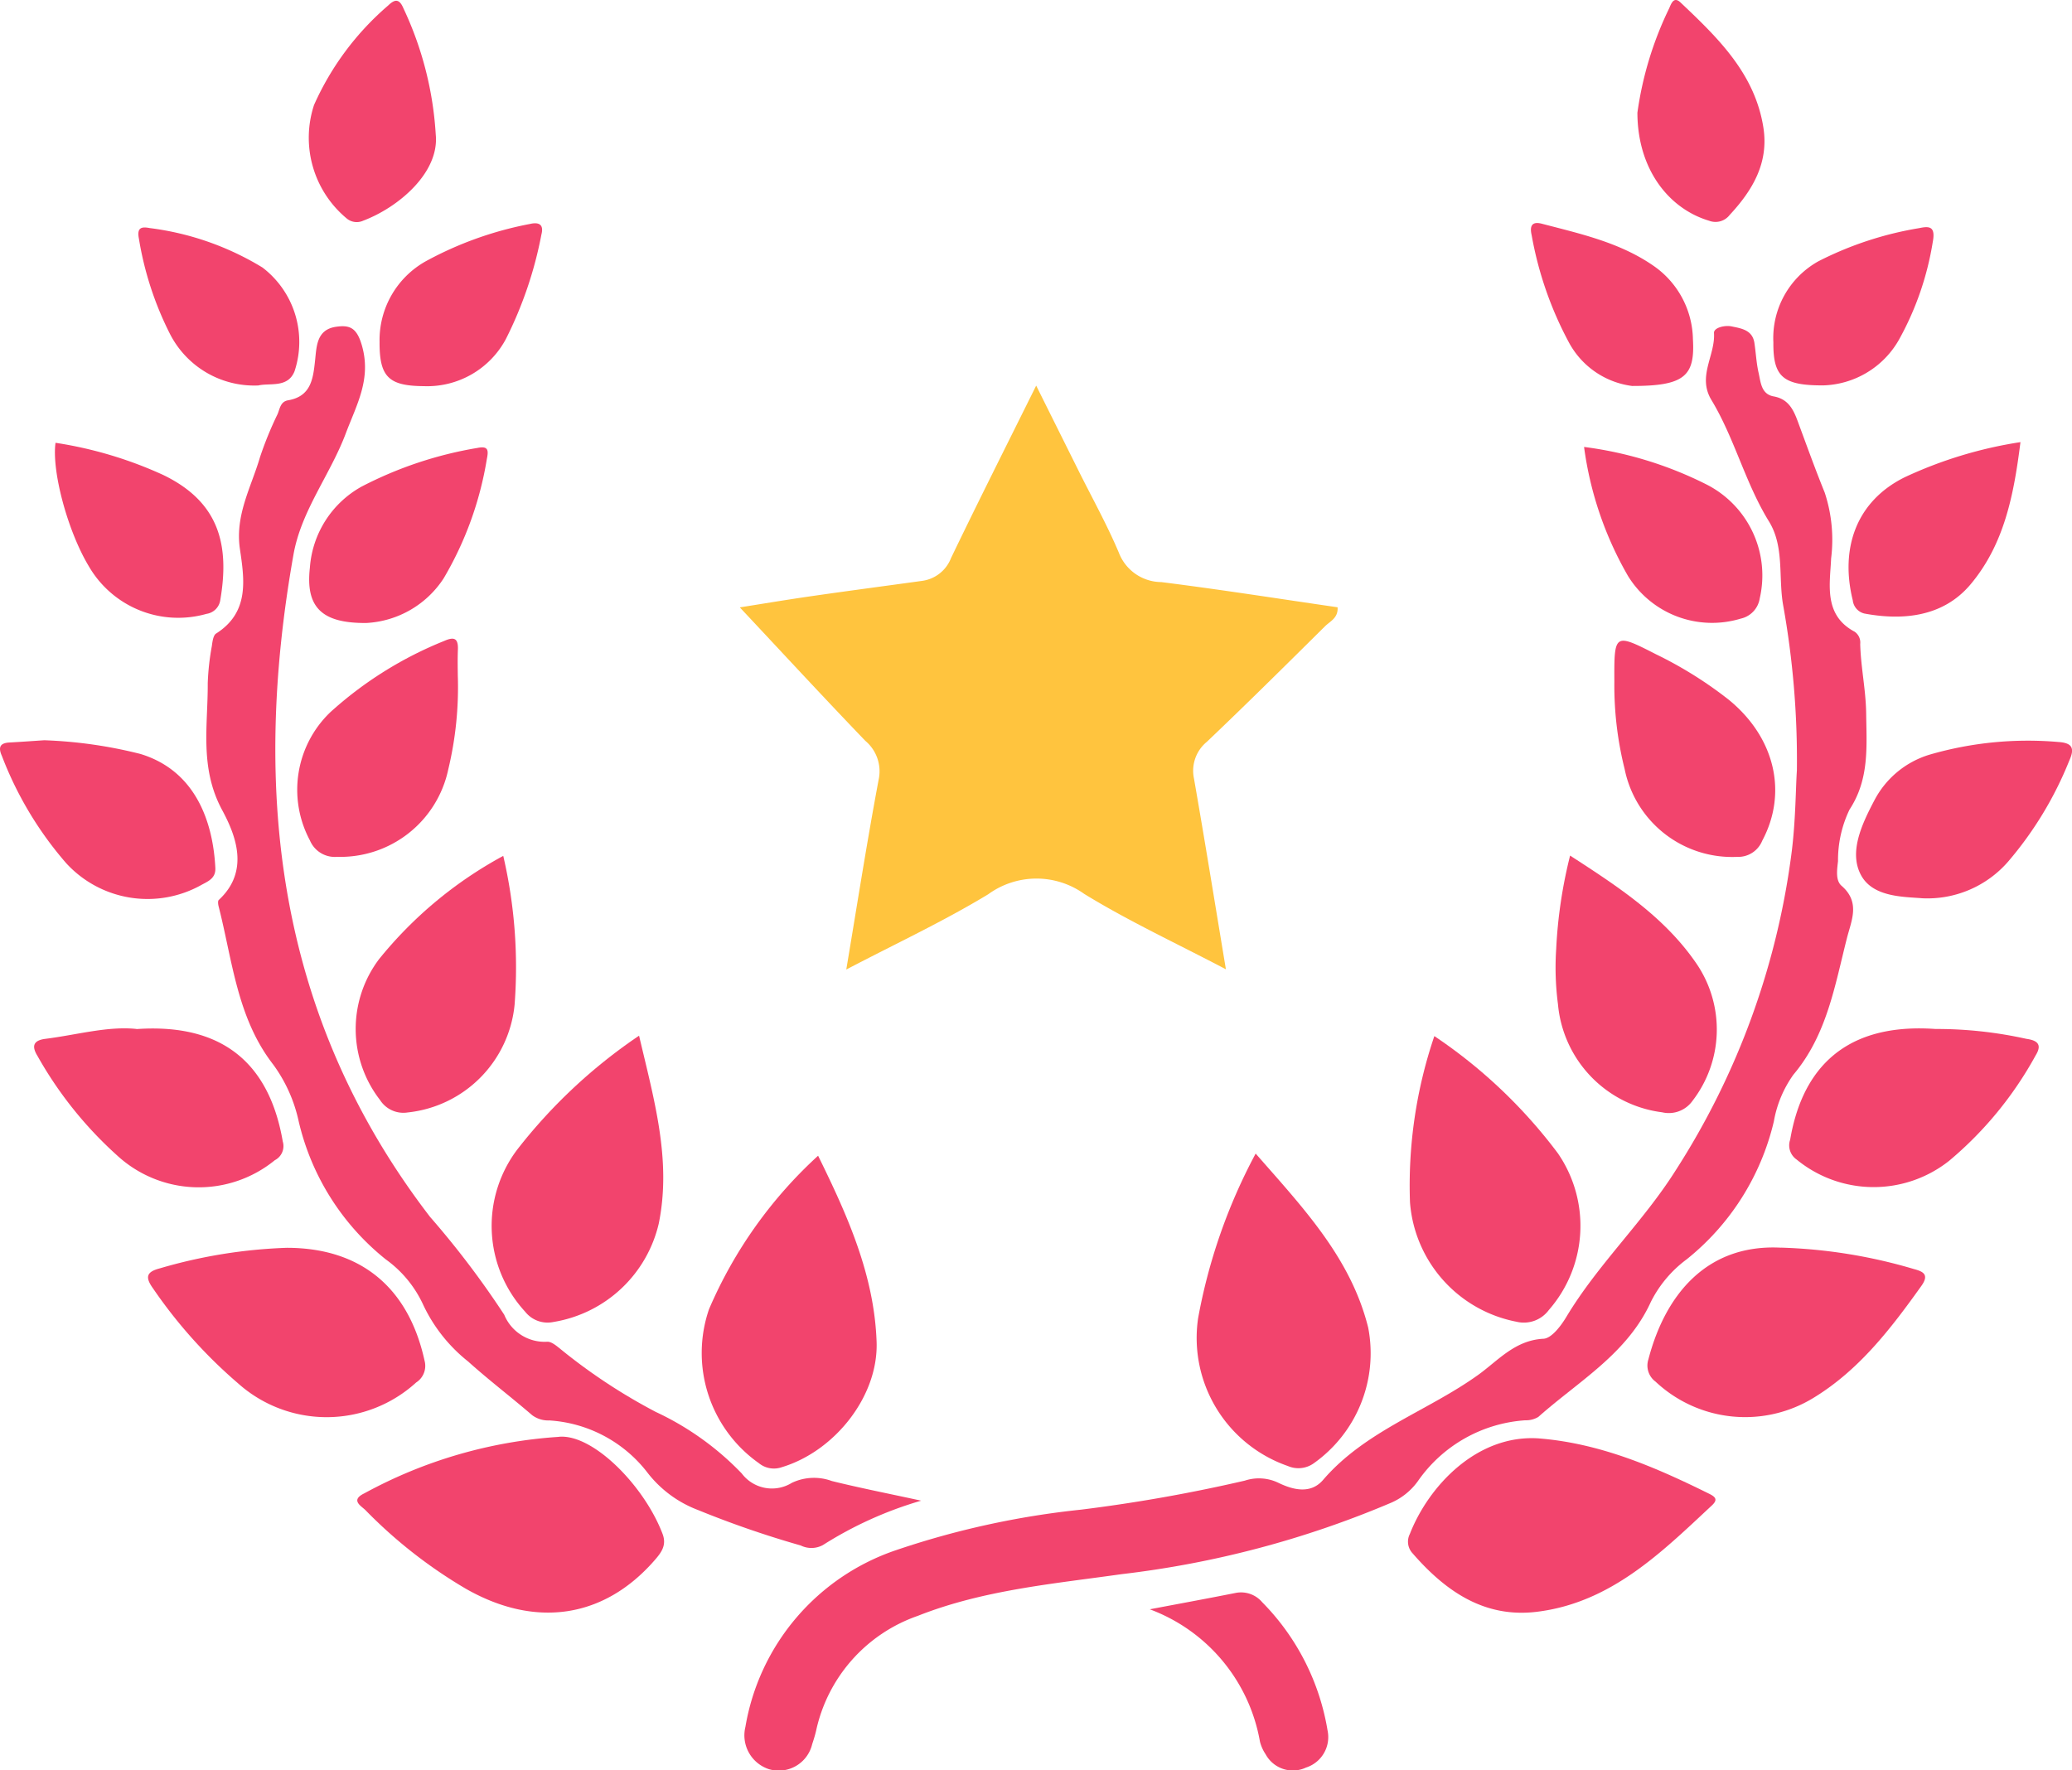 <svg xmlns="http://www.w3.org/2000/svg" xmlns:xlink="http://www.w3.org/1999/xlink" width="126" height="107.677" viewBox="0 0 126 107.677">
  <defs>
    <clipPath id="clip-path">
      <rect id="Rettangolo_499" data-name="Rettangolo 499" width="126" height="107.677" fill="#f2446d"/>
    </clipPath>
  </defs>
  <g id="Raggruppa_266" data-name="Raggruppa 266" clip-path="url(#clip-path)">
    <path id="Tracciato_37" data-name="Tracciato 37" d="M125.306,97.467c.672-4.006,1.262-7.787,1.968-11.547a2.415,2.415,0,0,0-.81-2.363c-2.577-2.683-5.1-5.416-7.632-8.117,1.216-.192,2.788-.456,4.365-.684,2.228-.322,4.459-.615,6.688-.924a2.2,2.2,0,0,0,1.789-1.388c1.645-3.421,3.355-6.81,5.18-10.492l2.6,5.221c.819,1.644,1.717,3.255,2.429,4.945a2.788,2.788,0,0,0,2.58,1.784c3.576.449,7.137,1.012,10.719,1.532.047.651-.458.852-.762,1.153-2.379,2.358-4.758,4.717-7.185,7.027a2.278,2.278,0,0,0-.783,2.249c.659,3.775,1.269,7.557,1.939,11.589-3.011-1.582-5.912-2.925-8.618-4.587a4.986,4.986,0,0,0-5.835.024c-2.719,1.648-5.619,3-8.633,4.578" transform="translate(-73.843 -38.498)" fill="#ffc43e"/>
    <path id="Tracciato_38" data-name="Tracciato 38" d="M183.593,79.377a53.357,53.357,0,0,0-.837-10.026c-.3-1.693.087-3.554-.863-5.093-1.445-2.343-2.088-5.05-3.5-7.388-.868-1.439.246-2.705.158-4.069-.022-.329.668-.492,1.087-.4.583.123,1.251.216,1.37,1,.092.6.119,1.223.255,1.817.131.573.153,1.3.917,1.438.882.157,1.194.786,1.461,1.507.539,1.453,1.062,2.912,1.645,4.348a9.171,9.171,0,0,1,.388,4c-.066,1.561-.48,3.442,1.434,4.459a.8.8,0,0,1,.335.744c.036,1.414.344,2.8.362,4.222.026,2.027.2,4-1.012,5.85a7.1,7.1,0,0,0-.7,3.137c-.057.515-.163,1.172.217,1.5,1.152,1,.6,2.1.325,3.183-.738,2.9-1.219,5.89-3.252,8.3a6.938,6.938,0,0,0-1.191,2.844,15.209,15.209,0,0,1-5.305,8.393,7.276,7.276,0,0,0-2.173,2.581c-1.441,3.167-4.4,4.826-6.843,7a1.434,1.434,0,0,1-.792.206,8.651,8.651,0,0,0-6.533,3.7,3.935,3.935,0,0,1-1.609,1.307,59.57,59.57,0,0,1-16.417,4.353c-4.176.592-8.407.962-12.388,2.536a9.527,9.527,0,0,0-6.185,7c-.064.274-.15.544-.238.812a2.088,2.088,0,0,1-2.636,1.509,2.165,2.165,0,0,1-1.422-2.571,13.762,13.762,0,0,1,9.174-10.751,51.577,51.577,0,0,1,11.235-2.459,96.809,96.809,0,0,0,9.963-1.766,2.729,2.729,0,0,1,2.018.123c.922.451,1.986.708,2.738-.165,2.567-2.986,6.331-4.171,9.414-6.376,1.219-.872,2.244-2.122,3.989-2.211.492-.025,1.064-.784,1.392-1.33,1.923-3.205,4.678-5.779,6.664-8.938a46.679,46.679,0,0,0,7.049-19.432c.234-1.93.234-3.854.307-4.883" transform="translate(-74.322 -32.546)" fill="#f2446d"/>
    <path id="Tracciato_39" data-name="Tracciato 39" d="M76.629,123.84a23.277,23.277,0,0,0-5.975,2.7,1.463,1.463,0,0,1-1.35.025,59.967,59.967,0,0,1-6.249-2.158,7.02,7.02,0,0,1-3.1-2.311,8.169,8.169,0,0,0-5.94-3.136,1.632,1.632,0,0,1-1.041-.319c-1.284-1.106-2.638-2.134-3.9-3.27a9.622,9.622,0,0,1-2.758-3.511,6.982,6.982,0,0,0-2.239-2.691,15.149,15.149,0,0,1-5.3-8.393,9.085,9.085,0,0,0-1.549-3.459c-2.2-2.832-2.478-6.323-3.321-9.62-.032-.126-.059-.331.01-.394,1.888-1.749,1.037-3.924.2-5.475-1.383-2.575-.857-5.125-.872-7.714a15.461,15.461,0,0,1,.248-2.245c.038-.27.081-.655.261-.769C35.8,69.8,35.47,67.8,35.2,65.947c-.3-2.06.689-3.75,1.222-5.572a21.581,21.581,0,0,1,1.065-2.611c.143-.324.17-.769.642-.85,1.394-.237,1.523-1.3,1.643-2.42.093-.867.092-1.884,1.282-2.053.793-.112,1.232.033,1.545,1.07.63,2.084-.3,3.656-.971,5.445-.945,2.5-2.694,4.665-3.168,7.335-2.574,14.521-.982,28.2,8.3,40.284a54.2,54.2,0,0,1,4.516,5.959,2.659,2.659,0,0,0,2.6,1.641c.265-.025.591.26.841.461a34.535,34.535,0,0,0,5.776,3.808,17.463,17.463,0,0,1,5.224,3.74,2.3,2.3,0,0,0,3.046.573,3.139,3.139,0,0,1,2.432-.112c1.719.424,3.458.766,5.432,1.195" transform="translate(-20.612 -32.567)" fill="#f2446d"/>
    <path id="Tracciato_40" data-name="Tracciato 40" d="M119.778,185.671c1.782,3.62,3.419,7.259,3.558,11.331.112,3.3-2.548,6.639-5.749,7.608a1.446,1.446,0,0,1-1.413-.242,8.2,8.2,0,0,1-3.029-9.362,27.079,27.079,0,0,1,6.634-9.336" transform="translate(-70.029 -115.378)" fill="#f2446d"/>
    <path id="Tracciato_41" data-name="Tracciato 41" d="M195.807,185.333c2.888,3.3,5.782,6.343,6.839,10.575a8.2,8.2,0,0,1-3.319,8.267,1.606,1.606,0,0,1-1.567.157,8.246,8.246,0,0,1-5.457-8.976,34.071,34.071,0,0,1,3.5-10.023" transform="translate(-119.447 -115.168)" fill="#f2446d"/>
    <path id="Tracciato_42" data-name="Tracciato 42" d="M69.644,230.814c2.078-.2,5.205,2.983,6.313,5.9.27.708-.083,1.151-.5,1.629-3.064,3.5-7.223,4.135-11.468,1.708a29.165,29.165,0,0,1-6.1-4.779c-.255-.254-.933-.6-.069-1.018a28.513,28.513,0,0,1,11.82-3.436" transform="translate(-35.668 -143.425)" fill="#f2446d"/>
    <path id="Tracciato_43" data-name="Tracciato 43" d="M234.151,231.066c3.714.3,7.055,1.743,10.341,3.37.405.2.508.373.151.705-3.1,2.894-6.155,5.919-10.642,6.468-3.2.392-5.564-1.261-7.564-3.565a1.034,1.034,0,0,1-.158-1.171c1.14-2.914,4.091-6.083,7.872-5.808" transform="translate(-140.544 -143.577)" fill="#f2446d"/>
    <path id="Tracciato_44" data-name="Tracciato 44" d="M227.892,166.455a30.788,30.788,0,0,1,7.508,7.123,7.781,7.781,0,0,1-.548,9.537,1.891,1.891,0,0,1-1.98.709,8.016,8.016,0,0,1-6.462-7.258,28.231,28.231,0,0,1,1.481-10.112" transform="translate(-140.667 -103.437)" fill="#f2446d"/>
    <path id="Tracciato_45" data-name="Tracciato 45" d="M87.928,166.381c.914,3.9,1.981,7.562,1.2,11.419a7.879,7.879,0,0,1-6.4,5.995A1.735,1.735,0,0,1,81,183.169a7.7,7.7,0,0,1-.477-9.863,32.209,32.209,0,0,1,7.408-6.925" transform="translate(-49.066 -103.391)" fill="#f2446d"/>
    <path id="Tracciato_46" data-name="Tracciato 46" d="M272.746,200.417a31.6,31.6,0,0,1,8.073,1.3c.556.149.964.326.462,1.029-1.842,2.578-3.76,5.086-6.508,6.776a7.959,7.959,0,0,1-9.657-.954,1.218,1.218,0,0,1-.433-1.361c1.052-4.033,3.631-7.024,8.064-6.786" transform="translate(-164.441 -124.534)" fill="#f2446d"/>
    <path id="Tracciato_47" data-name="Tracciato 47" d="M32.248,200.467c4.469.012,7.374,2.413,8.348,6.866a1.2,1.2,0,0,1-.511,1.325,8.079,8.079,0,0,1-10.83.052,29.613,29.613,0,0,1-5.168-5.769c-.493-.684-.413-1.011.408-1.224a30.983,30.983,0,0,1,7.753-1.251" transform="translate(-14.778 -124.573)" fill="#f2446d"/>
    <path id="Tracciato_48" data-name="Tracciato 48" d="M250.738,137.457c2.933,1.9,5.766,3.743,7.711,6.61a7.112,7.112,0,0,1-.272,8.311,1.769,1.769,0,0,1-1.843.692A7.28,7.28,0,0,1,250,146.5a17.113,17.113,0,0,1-.108-3.378,28.947,28.947,0,0,1,.845-5.667" transform="translate(-155.258 -85.418)" fill="#f2446d"/>
    <path id="Tracciato_49" data-name="Tracciato 49" d="M66.1,137.5a29.913,29.913,0,0,1,.691,9.039,7.3,7.3,0,0,1-6.509,6.567,1.682,1.682,0,0,1-1.675-.758,7.052,7.052,0,0,1-.069-8.555A24.98,24.98,0,0,1,66.1,137.5" transform="translate(-35.497 -85.444)" fill="#f2446d"/>
    <path id="Tracciato_50" data-name="Tracciato 50" d="M296.288,165.255a25.2,25.2,0,0,1,5.557.6c.606.086,1,.3.564,1.005a22.353,22.353,0,0,1-5.258,6.411,7.386,7.386,0,0,1-9.279-.076,1.047,1.047,0,0,1-.392-1.205c.636-3.734,2.8-7.147,8.807-6.737" transform="translate(-178.619 -102.671)" fill="#f2446d"/>
    <path id="Tracciato_51" data-name="Tracciato 51" d="M11.7,165.262c5.782-.4,8.175,2.667,8.893,6.835a.965.965,0,0,1-.483,1.141,7.319,7.319,0,0,1-9.6-.3,23.793,23.793,0,0,1-4.835-6.046c-.415-.67-.158-.956.491-1.037,1.907-.24,3.783-.784,5.536-.6" transform="translate(-3.398 -102.672)" fill="#f2446d"/>
    <path id="Tracciato_52" data-name="Tracciato 52" d="M57.52,104.87a21.38,21.38,0,0,1-.582,5.7,6.707,6.707,0,0,1-6.757,5.312,1.642,1.642,0,0,1-1.655-1,6.534,6.534,0,0,1,1.24-7.795,23.148,23.148,0,0,1,6.917-4.332c.6-.267.87-.185.842.522-.026.66-.006,1.322-.006,1.59" transform="translate(-29.68 -63.768)" fill="#f2446d"/>
    <path id="Tracciato_53" data-name="Tracciato 53" d="M259.292,105.441c-.012-2.97-.008-2.977,2.545-1.674a24.362,24.362,0,0,1,4.42,2.766c2.806,2.295,3.583,5.656,2.028,8.567a1.573,1.573,0,0,1-1.518.983,6.671,6.671,0,0,1-6.85-5.343,20.959,20.959,0,0,1-.625-5.3" transform="translate(-161.122 -63.967)" fill="#f2446d"/>
    <path id="Tracciato_54" data-name="Tracciato 54" d="M302.139,128.6c-1.112-.093-2.969-.058-3.7-1.384-.773-1.4.036-3.113.782-4.535a5.613,5.613,0,0,1,3.393-2.82,21.444,21.444,0,0,1,7.814-.765c.839.055,1.012.37.661,1.139a22,22,0,0,1-3.71,6.129,6.5,6.5,0,0,1-5.238,2.237" transform="translate(-185.257 -73.967)" fill="#f2446d"/>
    <path id="Tracciato_55" data-name="Tracciato 55" d="M2.681,118.925a27.7,27.7,0,0,1,5.856.833c3.441,1.046,4.424,4.269,4.558,6.929.03.6-.377.789-.806,1.015a6.706,6.706,0,0,1-8.272-1.309,21.762,21.762,0,0,1-3.9-6.509c-.225-.5-.147-.789.455-.822.706-.038,1.411-.09,2.11-.136" transform="translate(0 -73.902)" fill="#f2446d"/>
    <path id="Tracciato_56" data-name="Tracciato 56" d="M53.14,82.553c-2.738.024-3.707-.974-3.436-3.369a6.139,6.139,0,0,1,3.136-4.922,23.679,23.679,0,0,1,7.052-2.356c.671-.137.68.148.57.689a20.861,20.861,0,0,1-2.625,7.245,5.983,5.983,0,0,1-4.7,2.713" transform="translate(-30.859 -44.662)" fill="#f2446d"/>
    <path id="Tracciato_57" data-name="Tracciato 57" d="M254.444,71.8a23,23,0,0,1,7.519,2.32,6.207,6.207,0,0,1,3.162,6.894,1.492,1.492,0,0,1-1.149,1.226,6.007,6.007,0,0,1-6.862-2.594,21.313,21.313,0,0,1-2.671-7.846" transform="translate(-158.115 -44.616)" fill="#f2446d"/>
    <path id="Tracciato_58" data-name="Tracciato 58" d="M8.86,71.137a24.607,24.607,0,0,1,6.548,1.956c3.474,1.678,4.029,4.341,3.469,7.621a.991.991,0,0,1-.837.827,6.284,6.284,0,0,1-7.163-2.908c-1.271-2.114-2.26-5.76-2.017-7.5" transform="translate(-5.483 -44.205)" fill="#f2446d"/>
    <path id="Tracciato_59" data-name="Tracciato 59" d="M307.372,71.03c-.406,3.238-.992,6.216-3.033,8.649-1.722,2.053-4.261,2.188-6.464,1.775a.929.929,0,0,1-.7-.8c-.777-3.142.19-6.02,3.158-7.488a25.846,25.846,0,0,1,7.044-2.137" transform="translate(-184.506 -44.139)" fill="#f2446d"/>
    <path id="Tracciato_60" data-name="Tracciato 60" d="M57.294,8.275c.221,2.315-2.281,4.422-4.407,5.224a.949.949,0,0,1-1.032-.153,6.377,6.377,0,0,1-1.963-6.883A17.164,17.164,0,0,1,54.408.406c.419-.408.682-.386.921.181a20.9,20.9,0,0,1,1.965,7.688" transform="translate(-30.795 -0.079)" fill="#f2446d"/>
    <path id="Tracciato_61" data-name="Tracciato 61" d="M263.013,6.847A21.15,21.15,0,0,1,264.95.494c.129-.31.289-.719.685-.343,2.264,2.143,4.517,4.311,5.037,7.6.34,2.151-.654,3.822-2.05,5.324a1.087,1.087,0,0,1-1.25.351c-2.5-.748-4.358-3.185-4.36-6.579" transform="translate(-163.44 0)" fill="#f2446d"/>
    <path id="Tracciato_62" data-name="Tracciato 62" d="M63.646,45.775c-2.113-.016-2.691-.554-2.677-2.686a5.494,5.494,0,0,1,2.812-4.911,21.634,21.634,0,0,1,6.331-2.267c.525-.125.86.014.7.635a24.11,24.11,0,0,1-2.165,6.37,5.427,5.427,0,0,1-5,2.859" transform="translate(-37.887 -22.289)" fill="#f2446d"/>
    <path id="Tracciato_63" data-name="Tracciato 63" d="M252.061,45.739a5.1,5.1,0,0,1-3.864-2.684,21.846,21.846,0,0,1-2.246-6.49c-.135-.578.034-.847.619-.694,2.36.617,4.76,1.144,6.809,2.572a5.549,5.549,0,0,1,2.379,4.444c.133,2.241-.5,2.857-3.7,2.852" transform="translate(-152.81 -22.264)" fill="#f2446d"/>
    <path id="Tracciato_64" data-name="Tracciato 64" d="M287.863,46.119c-2.433.006-3.033-.524-3.014-2.615a5.345,5.345,0,0,1,2.741-4.935,20.953,20.953,0,0,1,6.134-2.016c.626-.133,1-.1.816.856a18.113,18.113,0,0,1-2.064,5.951,5.481,5.481,0,0,1-4.613,2.76" transform="translate(-177.009 -22.679)" fill="#f2446d"/>
    <path id="Tracciato_65" data-name="Tracciato 65" d="M29.508,46.155a5.753,5.753,0,0,1-5.388-3.19,19.84,19.84,0,0,1-1.86-5.734c-.142-.705.184-.739.653-.65a17.294,17.294,0,0,1,6.86,2.4,5.686,5.686,0,0,1,1.949,6.313c-.415,1.032-1.509.69-2.215.864" transform="translate(-13.812 -22.71)" fill="#f2446d"/>
    <path id="Tracciato_66" data-name="Tracciato 66" d="M184.686,256.853c1.735-.329,3.471-.648,5.2-.991a1.684,1.684,0,0,1,1.636.561,14.43,14.43,0,0,1,3.974,7.8,1.945,1.945,0,0,1-1.311,2.256,1.883,1.883,0,0,1-2.457-.811,2.427,2.427,0,0,1-.343-.766,10.526,10.526,0,0,0-6.7-8.049" transform="translate(-114.766 -158.973)" fill="#f2446d"/>
  </g>
</svg>
